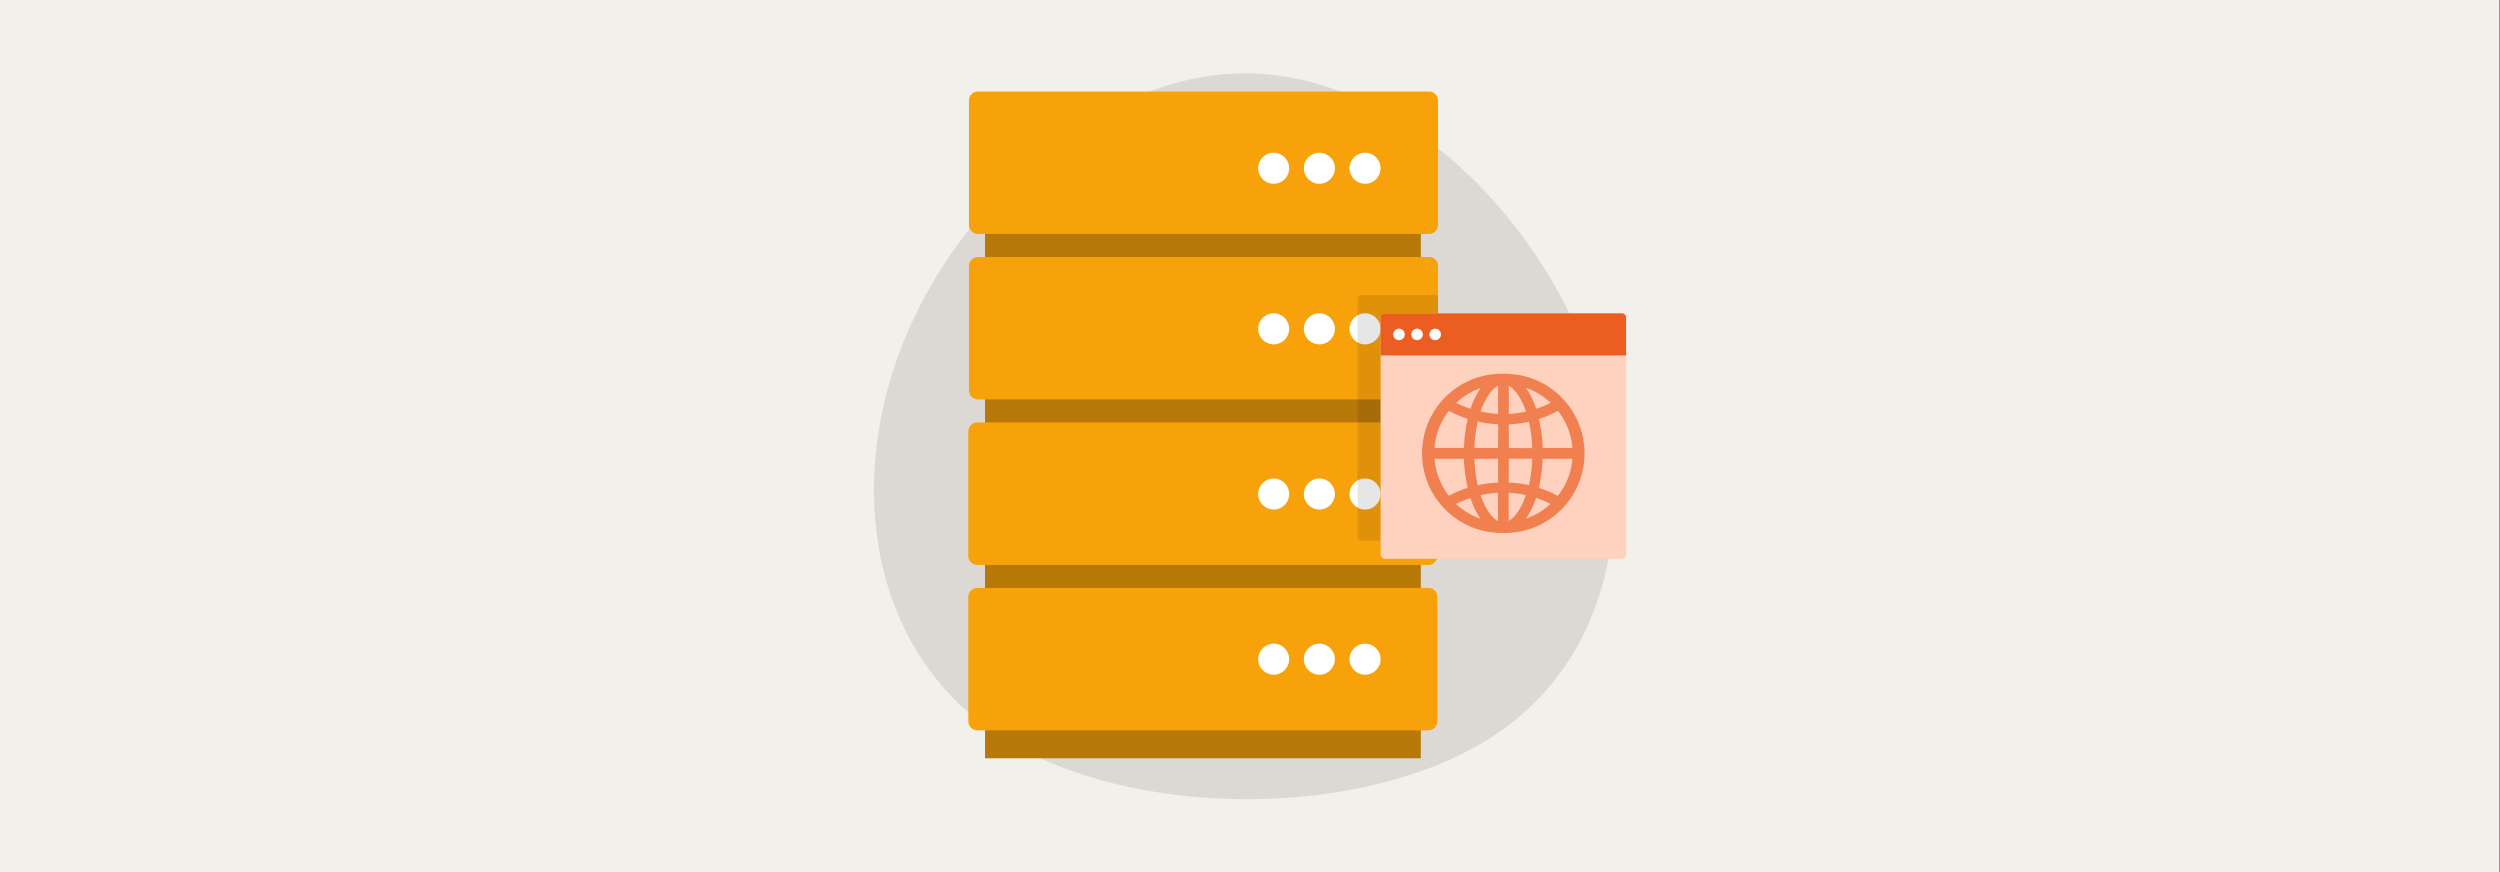 <svg xmlns="http://www.w3.org/2000/svg" viewBox="0 0 860 300"><rect x="0" y="0" width="860" height="300" fill="#333333" stroke="none"/><defs><style>.a{fill:#f2f0eb;}.b{fill:#1a1301;}.b,.g{opacity:0.1;}.c{fill:#b87808;}.d{fill:#f7a20a;}.e,.f{fill:#fff;}.f{isolation:isolate;}.h{fill:#ffd2bf;}.i,.j{fill:#eb5d21;}.j{opacity:0.7;}</style></defs><rect class="a" x="-0.17" width="860" height="300"/><path class="b" d="M544.55,118.42c20.14,49.84,12.68,106.58-31.22,135-43.9,28.55-124.24,28.73-168.82.18-44.8-28.56-53.85-86-33.71-136s69.47-92.58,117.89-92.39S524.64,68.4,544.55,118.42Z"/><rect class="c" x="338.85" y="46.43" width="149.91" height="214.42"/><path class="d" d="M494.69,91.63v42.52a3.11,3.11,0,0,1-3,3.25H336.32a3.12,3.12,0,0,1-3-3.25V91.63a3.11,3.11,0,0,1,3-3.23H491.71A3.11,3.11,0,0,1,494.69,91.63Z"/><path class="d" d="M494.69,34.7V77.23a3.11,3.11,0,0,1-3,3.24H336.32a3.12,3.12,0,0,1-3-3.24V34.7a3.12,3.12,0,0,1,3-3.22H491.71A3.1,3.1,0,0,1,494.69,34.7Z"/><path class="d" d="M494.48,148.56v42.52a3.13,3.13,0,0,1-3,3.25H336.09a3.12,3.12,0,0,1-3-3.25V148.56a3.12,3.12,0,0,1,3-3.24h155.4A3.12,3.12,0,0,1,494.48,148.56Z"/><path class="d" d="M494.48,205.49V248a3.11,3.11,0,0,1-3,3.23H336.1a3.11,3.11,0,0,1-3-3.23V205.49a3.11,3.11,0,0,1,3-3.23H491.48A3.11,3.11,0,0,1,494.48,205.49Z"/><circle class="e" cx="469.58" cy="113.12" r="5.34"/><circle class="f" cx="453.86" cy="113.12" r="5.34"/><circle class="f" cx="438.14" cy="113.12" r="5.34"/><circle class="e" cx="469.58" cy="57.88" r="5.34"/><circle class="f" cx="453.86" cy="57.88" r="5.34"/><circle class="f" cx="438.14" cy="57.88" r="5.34"/><circle class="e" cx="469.58" cy="169.94" r="5.34"/><circle class="f" cx="453.86" cy="169.94" r="5.34"/><circle class="f" cx="438.14" cy="169.94" r="5.34"/><circle class="e" cx="469.58" cy="226.76" r="5.34"/><circle class="f" cx="453.86" cy="226.76" r="5.34"/><circle class="f" cx="438.14" cy="226.76" r="5.34"/><path class="g" d="M488.76,137.4v7.92h2.73a3.12,3.12,0,0,1,3,3.24V186h-26a1.5,1.5,0,0,1-1.49-1.49V103a1.5,1.5,0,0,1,1.49-1.49h26.19v32.63a3.11,3.11,0,0,1-3,3.25Z"/><rect class="h" x="474.92" y="107.78" width="84.45" height="84.45" rx="1.49"/><path class="i" d="M476.41,107.78h81.47a1.49,1.49,0,0,1,1.49,1.49v13a0,0,0,0,1,0,0H474.92a0,0,0,0,1,0,0v-13A1.49,1.49,0,0,1,476.41,107.78Z"/><circle class="e" cx="481.26" cy="115.04" r="1.98"/><circle class="e" cx="487.48" cy="115.04" r="1.98"/><circle class="e" cx="493.71" cy="115.04" r="1.98"/><path class="j" d="M517.18,128.58h-.09a27.38,27.38,0,1,0,0,54.75h.09a27.38,27.38,0,1,0,0-54.75Zm23.72,25.54H530.69a52.07,52.07,0,0,0-1.29-10,40.48,40.48,0,0,0,6.54-2.77A23.55,23.55,0,0,1,540.9,154.12Zm-25.56,0h-8.13a45.71,45.71,0,0,1,1.16-9.1,39.87,39.87,0,0,0,7,.94Zm0,3.68V166a41.08,41.08,0,0,0-7,.93,46.24,46.24,0,0,1-1.15-9.08Zm3.69,0h8.06a46.14,46.14,0,0,1-1.15,9.07A39.42,39.42,0,0,0,519,166Zm0-3.68V146a39.42,39.42,0,0,0,6.91-.92,46.44,46.44,0,0,1,1.15,9.09Zm14.4-15.52a38.12,38.12,0,0,1-5,2,27.44,27.44,0,0,0-3.49-7.18,23.91,23.91,0,0,1,8.5,5.14Zm-8.48,3a36.93,36.93,0,0,1-5.92.79v-9.67c2.24,1.22,4.42,4.46,5.92,8.88Zm-9.61-8.93v9.7a36.69,36.69,0,0,1-6-.8C510.88,137.11,513.09,133.86,515.34,132.66Zm-6,.83a27.45,27.45,0,0,0-3.46,7.12,38.44,38.44,0,0,1-4.94-2A23.43,23.43,0,0,1,509.34,133.49Zm-10.91,7.84a39.12,39.12,0,0,0,6.47,2.74,49.83,49.83,0,0,0-1.29,10H493.48A23.48,23.48,0,0,1,498.43,141.33Zm-5,16.48H503.6a51.5,51.5,0,0,0,1.29,10,41.31,41.31,0,0,0-6.48,2.72,23.59,23.59,0,0,1-4.94-12.76Zm7.46,15.52a35.49,35.49,0,0,1,4.95-2,27.3,27.3,0,0,0,3.46,7.12,24,24,0,0,1-8.41-5.1Zm8.42-3a36.69,36.69,0,0,1,6-.8v9.71c-2.26-1.2-4.46-4.47-6-8.92Zm9.68,8.86v-9.68a35.83,35.83,0,0,1,5.92.79c-1.5,4.42-3.68,7.67-5.92,8.88Zm5.92-.75a27.38,27.38,0,0,0,3.49-7.17,36.26,36.26,0,0,1,5,2.06,24.09,24.09,0,0,1-8.49,5.1Zm11-7.86a40,40,0,0,0-6.54-2.77,52,52,0,0,0,1.29-10H540.9a23.46,23.46,0,0,1-5,12.76Z"/></svg>